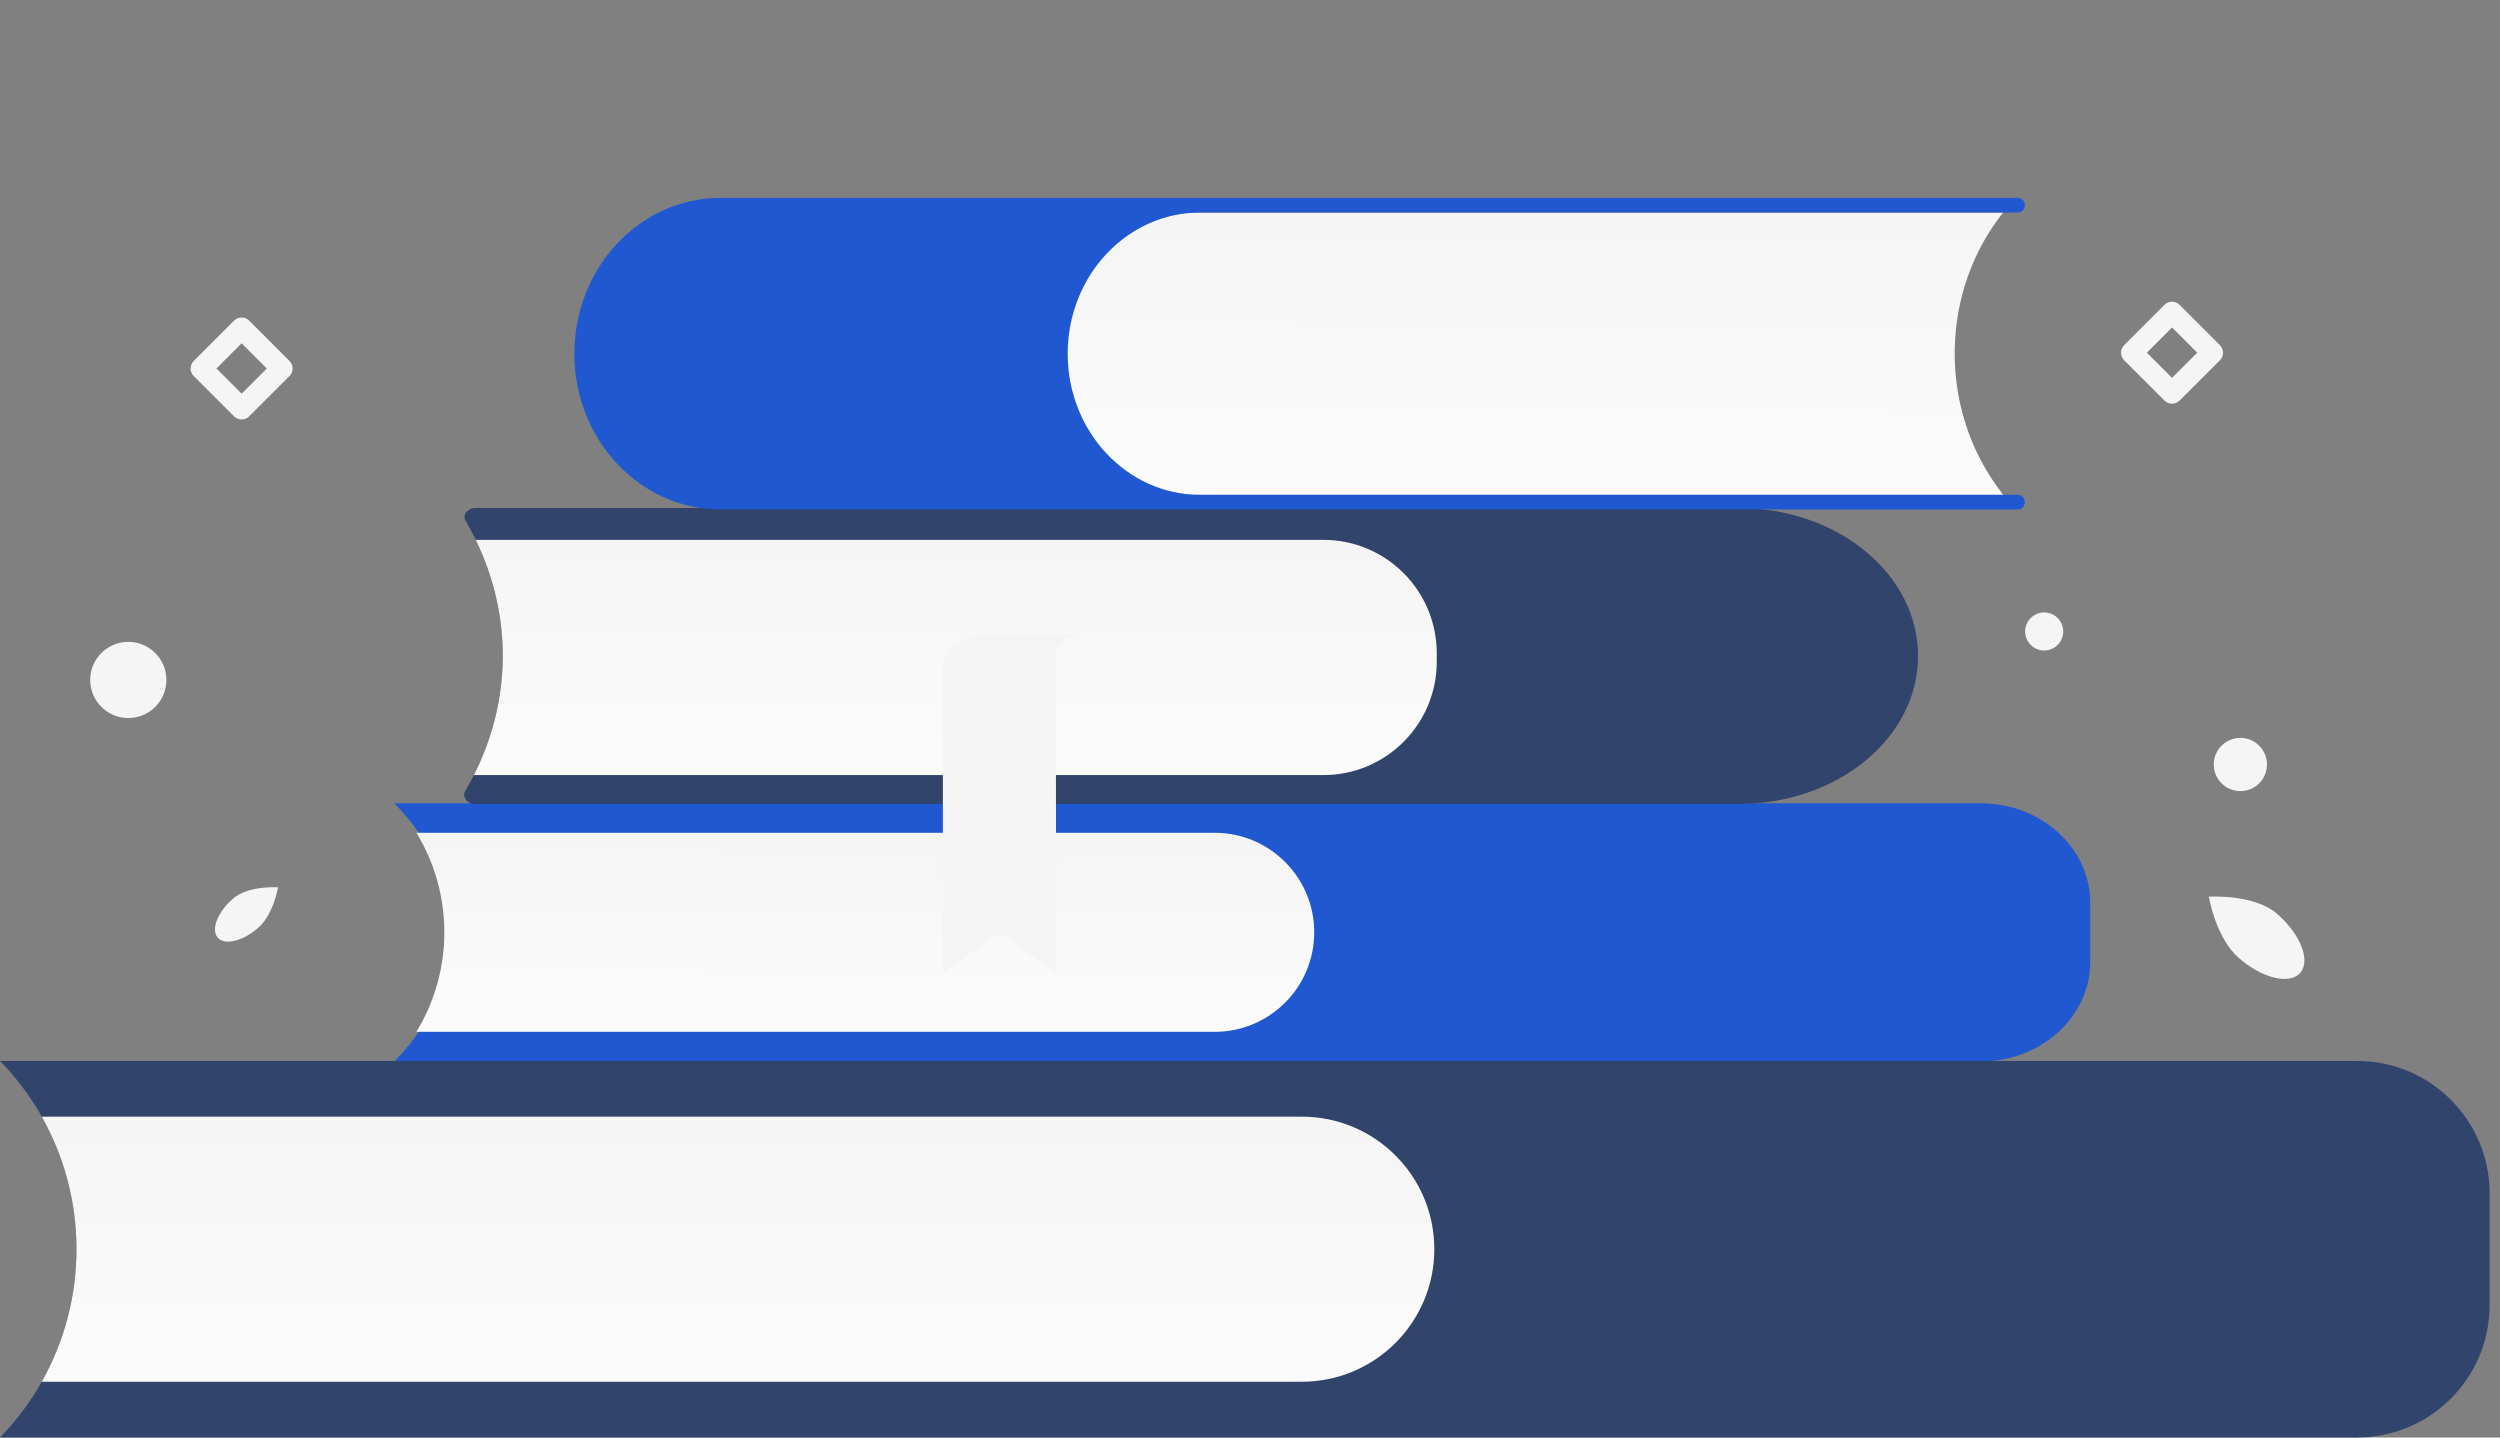 <svg width="120" height="69" viewBox="0 0 120 69" fill="none" xmlns="http://www.w3.org/2000/svg">
<rect x="0" y="0" width="120" height="69" fill="#808080" stroke="none"/>
<g clip-path="url(#clip0_2128_3977)">
<path d="M18.922 50.951H95.064C97.972 50.951 100.33 48.812 100.33 46.174V43.334C100.33 40.696 97.972 38.557 95.064 38.557H18.922C22.405 42.011 22.465 47.288 19.062 50.809L18.922 50.953V50.951Z" fill="#1F58D1"/>
<path d="M19.989 39.974H58.306C60.943 39.974 63.083 42.114 63.083 44.751C63.083 47.389 60.943 49.528 58.306 49.528H19.987C21.778 46.597 21.772 42.896 19.989 39.974Z" fill="url(#paint0_linear_2128_3977)"/>
<path d="M22.35 25.003C22.184 24.717 22.438 24.385 22.822 24.385H83.462C88.214 24.385 92.067 27.565 92.067 31.487C92.067 35.41 88.214 38.589 83.462 38.589H22.807C22.421 38.589 22.167 38.256 22.335 37.968C24.736 33.863 24.73 29.09 22.352 25.003H22.35Z" fill="#31446C"/>
<path d="M22.835 25.913H63.522C66.527 25.913 68.964 28.349 68.964 31.355V31.762C68.964 34.767 66.527 37.204 63.522 37.204H22.748C24.571 33.585 24.59 29.53 22.835 25.913Z" fill="url(#paint1_linear_2128_3977)"/>
<path d="M96.15 23.754H57.017C53.547 23.754 50.733 20.721 50.733 16.978C50.733 13.236 53.547 10.202 57.017 10.202H96.15C93.158 13.958 93.042 19.468 95.871 23.369L96.15 23.754Z" fill="url(#paint2_linear_2128_3977)"/>
<path d="M51.249 16.978C51.249 13.236 54.095 10.202 57.604 10.202H96.862C97.046 10.202 97.192 10.043 97.192 9.848C97.19 9.654 97.042 9.499 96.862 9.499H34.585C30.71 9.499 27.57 12.847 27.57 16.976C27.57 21.105 30.71 24.453 34.585 24.453H96.862C97.044 24.453 97.19 24.298 97.192 24.107C97.194 23.911 97.046 23.752 96.862 23.752H57.604C54.095 23.752 51.249 20.719 51.249 16.976V16.978Z" fill="#1F58D1"/>
<path d="M45.261 31.847C45.261 31.063 46.254 30.426 47.478 30.426H52.359C51.43 30.426 50.676 30.909 50.676 31.504L50.699 46.731L48.002 44.774L45.255 46.731L45.261 31.847Z" fill="#F5F5F5"/>
<path d="M0 50.925H113.141C116.654 50.925 119.502 53.773 119.502 57.286V62.637C119.502 66.15 116.654 68.998 113.141 68.998H0L0.061 68.936C4.9 63.897 4.874 55.929 0 50.923V50.925Z" fill="#31446C"/>
<path d="M2.003 53.6H62.486C65.999 53.6 68.847 56.448 68.847 59.961C68.847 63.474 65.999 66.323 62.486 66.323H2.005C4.228 62.383 4.226 57.534 2.005 53.6H2.003Z" fill="url(#paint3_linear_2128_3977)"/>
<path d="M98.12 31.224C98.625 31.224 99.034 30.815 99.034 30.31C99.034 29.806 98.625 29.397 98.12 29.397C97.616 29.397 97.207 29.806 97.207 30.31C97.207 30.815 97.616 31.224 98.12 31.224Z" fill="#F5F5F5"/>
<path d="M12.396 44.531C13.133 43.887 13.346 42.591 13.346 42.591C13.346 42.591 11.915 42.492 11.178 43.139C10.441 43.785 10.115 44.619 10.45 45.005C10.786 45.392 11.657 45.179 12.396 44.533V44.531ZM107.462 45.981C106.344 45.003 106.026 43.042 106.026 43.042C106.026 43.042 108.192 42.894 109.31 43.872C110.428 44.85 110.92 46.114 110.411 46.697C109.901 47.281 108.582 46.961 107.464 45.983L107.462 45.981Z" fill="#F5F5F5"/>
<path d="M6.159 34.466C7.169 34.466 7.987 33.647 7.987 32.637C7.987 31.628 7.169 30.809 6.159 30.809C5.149 30.809 4.33 31.628 4.33 32.637C4.33 33.647 5.149 34.466 6.159 34.466Z" fill="#F5F5F5"/>
<path d="M107.538 37.973C108.243 37.973 108.815 37.402 108.815 36.696C108.815 35.991 108.243 35.419 107.538 35.419C106.833 35.419 106.261 35.991 106.261 36.696C106.261 37.402 106.833 37.973 107.538 37.973Z" fill="#F5F5F5"/>
<path d="M11.598 20.135C11.468 20.135 11.335 20.086 11.235 19.985L9.3 18.051C9.099 17.85 9.099 17.526 9.3 17.325L11.235 15.39C11.436 15.189 11.76 15.189 11.96 15.39L13.895 17.325C14.096 17.526 14.096 17.85 13.895 18.051L11.96 19.985C11.86 20.086 11.729 20.135 11.597 20.135H11.598ZM10.39 17.687L11.598 18.896L12.807 17.687L11.598 16.478L10.39 17.687ZM104.258 19.377C104.127 19.377 103.995 19.328 103.894 19.227L101.959 17.293C101.759 17.092 101.759 16.768 101.959 16.567L103.894 14.632C104.095 14.431 104.419 14.431 104.62 14.632L106.555 16.567C106.755 16.768 106.755 17.092 106.555 17.293L104.62 19.227C104.519 19.328 104.389 19.377 104.256 19.377H104.258ZM103.049 16.929L104.258 18.138L105.467 16.929L104.258 15.72L103.049 16.929Z" fill="#F5F5F5"/>
</g>
<defs>
<linearGradient id="paint0_linear_2128_3977" x1="41.504" y1="54.889" x2="41.57" y2="29.581" gradientUnits="userSpaceOnUse">
<stop stop-color="white"/>
<stop offset="1" stop-color="#EEEEEE"/>
</linearGradient>
<linearGradient id="paint1_linear_2128_3977" x1="45.83" y1="43.539" x2="45.915" y2="13.628" gradientUnits="userSpaceOnUse">
<stop stop-color="white"/>
<stop offset="1" stop-color="#EEEEEE"/>
</linearGradient>
<linearGradient id="paint2_linear_2128_3977" x1="73.404" y1="31.355" x2="73.527" y2="-4.54" gradientUnits="userSpaceOnUse">
<stop stop-color="white"/>
<stop offset="1" stop-color="#EEEEEE"/>
</linearGradient>
<linearGradient id="paint3_linear_2128_3977" x1="35.389" y1="73.46" x2="35.463" y2="39.758" gradientUnits="userSpaceOnUse">
<stop stop-color="white"/>
<stop offset="1" stop-color="#EEEEEE"/>
</linearGradient>
<clipPath id="clip0_2128_3977">
<rect width="119.502" height="69" fill="white"/>
</clipPath>
</defs>
</svg>

